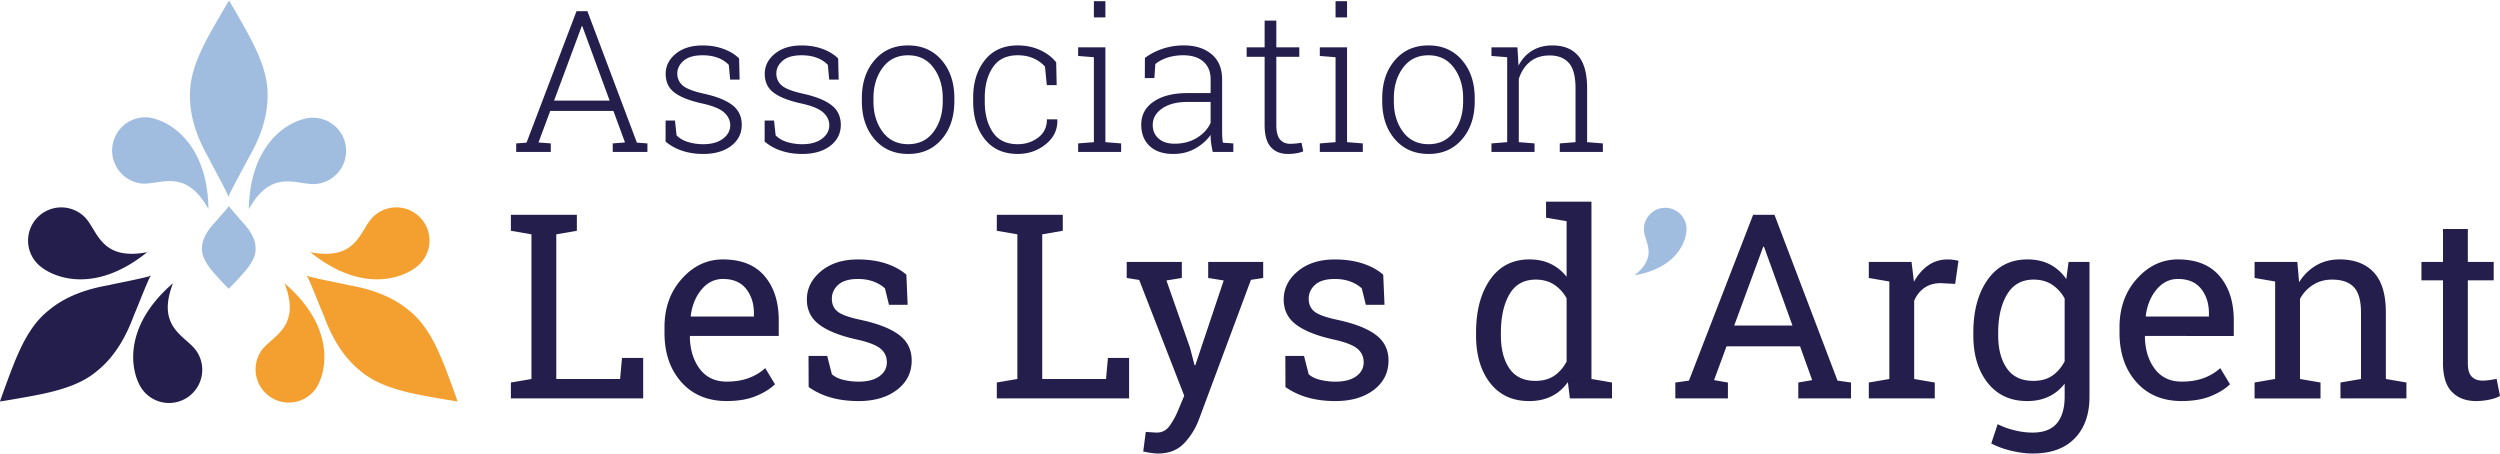 <svg version="1.1" id="Calque_1" xmlns="http://www.w3.org/2000/svg" xmlns:xlink="http://www.w3.org/1999/xlink" x="0" y="0" width="290" height="52.676" viewBox="0 0 290 52.676" xml:space="preserve"><path fill="#231E4C" d="M59.263 46.215v-1.844l2.385-.41v-16.78l-2.385-.409v-1.857h7.653v1.857l-2.386.409v16.78h7.403l.219-2.442h2.457v4.696z"/><defs><path id="SVGID_1_" d="M0 0h290v52.676H0z"/></defs><clipPath id="SVGID_2_"><use xlink:href="#SVGID_1_" overflow="visible"/></clipPath><path clip-path="url(#SVGID_2_)" fill="#231E4C" d="M84.293 46.521c-2.203 0-3.955-.733-5.259-2.201-1.302-1.469-1.953-3.373-1.953-5.712v-.644c0-2.254.669-4.129 2.011-5.624 1.341-1.5 2.928-2.247 4.763-2.247 2.127 0 3.737.643 4.835 1.931 1.097 1.288 1.645 3.003 1.645 5.149v1.799h-10.27l-.044.072c.029 1.522.415 2.772 1.156 3.753.74.981 1.78 1.47 3.115 1.47.976 0 1.832-.14 2.569-.417a5.898 5.898 0 0 0 1.909-1.148l1.127 1.872c-.567.546-1.315 1.008-2.247 1.384-.93.376-2.049.563-3.357.563m-.438-14.161c-.966 0-1.79.408-2.472 1.222-.684.815-1.102 1.835-1.259 3.065l.029.073h7.301v-.379c0-1.133-.304-2.078-.907-2.838-.604-.763-1.502-1.143-2.692-1.143m21.432 3h-2.164l-.468-1.903c-.35-.331-.793-.596-1.324-.796-.532-.199-1.134-.299-1.807-.299-1.024 0-1.785.224-2.282.672-.498.448-.746.989-.746 1.623 0 .625.219 1.119.659 1.479.438.36 1.331.683 2.675.966 2 .429 3.489 1.012 4.463 1.749.977.736 1.463 1.724 1.463 2.962 0 1.405-.569 2.54-1.705 3.409-1.136.868-2.621 1.302-4.455 1.302-1.199 0-2.278-.141-3.234-.417a8.579 8.579 0 0 1-2.559-1.208l-.015-3.613h2.166l.542 2.122c.332.303.782.523 1.353.659a7.523 7.523 0 0 0 1.749.204c1.024 0 1.826-.206 2.407-.621.58-.416.87-.959.87-1.632 0-.634-.241-1.156-.725-1.564-.482-.412-1.396-.767-2.743-1.068-1.923-.42-3.37-.991-4.345-1.712-.976-.721-1.464-1.698-1.464-2.927 0-1.287.549-2.382 1.646-3.292 1.097-.905 2.523-1.359 4.28-1.359 1.2 0 2.276.156 3.232.468.956.312 1.751.745 2.385 1.301l.146 3.495zm10.343 10.855v-1.844l2.385-.41v-16.78l-2.385-.409v-1.857h7.653v1.857l-2.385.409v16.78h7.402l.219-2.442h2.457v4.696zm30.898-13.971l-1.419.219-6.028 16.18a8.152 8.152 0 0 1-1.726 2.781c-.753.788-1.76 1.184-3.028 1.184-.224 0-.518-.026-.879-.081a9.054 9.054 0 0 1-.833-.153l.293-2.268c-.058-.01.113 0 .52.029.404.03.66.044.768.044.614 0 1.112-.266 1.491-.798a8.874 8.874 0 0 0 .996-1.836l.688-1.639-5.223-13.43-1.449-.233v-1.858h6.394v1.858l-1.785.291 2.736 7.813.526 2.019h.088l3.291-9.832-1.799-.291v-1.858h6.38v1.859zm14.075 3.116h-2.166l-.469-1.903c-.349-.331-.792-.596-1.323-.796-.532-.199-1.134-.299-1.809-.299-1.022 0-1.784.224-2.28.672-.498.448-.746.989-.746 1.623 0 .625.218 1.119.658 1.479.439.36 1.331.683 2.676.966 2 .429 3.487 1.012 4.462 1.749.975.736 1.462 1.724 1.462 2.962 0 1.405-.568 2.54-1.703 3.409-1.138.868-2.622 1.302-4.457 1.302-1.198 0-2.276-.141-3.233-.417a8.608 8.608 0 0 1-2.562-1.208l-.014-3.613h2.166l.542 2.122c.33.303.781.523 1.353.659a7.514 7.514 0 0 0 1.748.204c1.025 0 1.827-.206 2.408-.621.579-.416.87-.959.87-1.632 0-.634-.24-1.156-.723-1.564-.484-.412-1.398-.767-2.744-1.068-1.922-.42-3.37-.991-4.345-1.712-.977-.721-1.463-1.698-1.463-2.927 0-1.287.548-2.382 1.646-3.292 1.097-.905 2.524-1.359 4.278-1.359 1.201 0 2.279.156 3.234.468.956.312 1.752.745 2.386 1.301l.148 3.495zm21.271 8.968c-.518.722-1.15 1.269-1.896 1.638-.746.37-1.612.558-2.597.558-1.932 0-3.44-.702-4.528-2.101-1.086-1.4-1.631-3.238-1.631-5.521v-.308c0-2.546.545-4.598 1.631-6.158 1.088-1.561 2.606-2.342 4.557-2.342.938 0 1.763.174 2.481.521a5.103 5.103 0 0 1 1.835 1.498V25.66l-2.384-.409v-1.857h5.267v20.567l2.385.411v1.843h-4.887l-.233-1.887zm-7.77-5.428c0 1.59.326 2.867.981 3.831.654.967 1.662 1.45 3.028 1.45.857 0 1.581-.195 2.165-.585.585-.39 1.067-.941 1.449-1.652v-7.345a4.454 4.454 0 0 0-1.449-1.58c-.595-.39-1.308-.584-2.136-.584-1.375 0-2.391.57-3.05 1.71-.658 1.142-.988 2.624-.988 4.448v.307zm20.234 5.472l1.581-.221 7.446-19.237h2.473l7.314 19.237 1.565.221v1.844h-6.115v-1.844l1.609-.279-1.405-3.921h-8.528l-1.448 3.921 1.608.279v1.844h-6.101v-1.844zm6.832-6.613h6.758l-3.305-9.143h-.087l-3.366 9.143zm15.611-5.515v-1.858h4.957l.279 2.296c.448-.808 1.001-1.442 1.661-1.901.657-.458 1.413-.687 2.258-.687.224 0 .457.016.695.051.24.034.423.071.551.11l-.381 2.677-1.641-.088c-.758 0-1.398.179-1.915.535-.518.356-.916.855-1.2 1.5v9.083l2.387.411v1.844h-7.651v-1.844l2.383-.411V32.653l-2.383-.409zm12.126 6.349c0-2.546.558-4.598 1.668-6.158 1.113-1.561 2.647-2.342 4.609-2.342.995 0 1.867.195 2.618.585.749.39 1.38.955 1.888 1.696l.263-1.989h2.428V46.01c0 2.049-.57 3.661-1.712 4.836-1.14 1.174-2.764 1.761-4.87 1.761-.762 0-1.585-.105-2.473-.314-.888-.21-1.667-.495-2.34-.856l.744-2.238c.538.285 1.171.518 1.902.702a8.716 8.716 0 0 0 2.138.279c1.287 0 2.229-.362 2.831-1.084.6-.721.899-1.75.899-3.086v-1.508a5.068 5.068 0 0 1-1.859 1.508c-.721.341-1.548.513-2.485.513-1.941 0-3.467-.704-4.581-2.107-1.11-1.404-1.668-3.243-1.668-5.515v-.308zm2.883.307c0 1.59.336 2.867 1.009 3.831.673.967 1.698 1.45 3.073 1.45.867 0 1.595-.197 2.179-.593s1.068-.954 1.448-1.675v-7.286a4.476 4.476 0 0 0-1.448-1.6c-.595-.396-1.313-.592-2.15-.592-1.375 0-2.403.576-3.086 1.726-.684 1.151-1.025 2.627-1.025 4.432v.307zm21.286 7.621c-2.203 0-3.958-.733-5.259-2.201-1.301-1.469-1.953-3.373-1.953-5.712v-.644c0-2.254.67-4.129 2.011-5.624 1.341-1.5 2.929-2.247 4.763-2.247 2.125 0 3.738.643 4.835 1.931s1.646 3.003 1.646 5.149v1.799H248.85l-.045.072c.029 1.522.415 2.772 1.156 3.753.742.981 1.779 1.47 3.116 1.47.976 0 1.83-.14 2.567-.417a5.877 5.877 0 0 0 1.909-1.148l1.126 1.872c-.565.546-1.313 1.008-2.246 1.384-.931.376-2.051.563-3.357.563m-.439-14.161c-.965 0-1.789.408-2.473 1.222-.682.815-1.102 1.835-1.256 3.065l.029.073h7.299v-.379c0-1.133-.302-2.078-.907-2.838-.605-.763-1.501-1.143-2.692-1.143m8.895 12.011l2.384-.41V32.653l-2.384-.41v-1.857h4.958l.205 2.355c.527-.839 1.188-1.49 1.982-1.954.796-.463 1.699-.694 2.714-.694 1.705 0 3.028.499 3.965 1.499.934 1 1.402 2.544 1.402 4.631v7.738l2.386.41v1.845h-7.651v-1.845l2.383-.41v-7.678c0-1.397-.275-2.386-.826-2.971-.552-.585-1.393-.877-2.524-.877-.828 0-1.561.199-2.2.6a4.35 4.35 0 0 0-1.528 1.639v9.289l2.382.41v1.845h-7.65v-1.847zm24.738-17.804v3.819h2.999v2.136h-2.999v9.61c0 .743.153 1.264.462 1.566.306.302.713.453 1.221.453a6.1 6.1 0 0 0 .855-.065c.317-.042.582-.091.797-.14l.395 1.976c-.273.176-.673.32-1.199.43a7.522 7.522 0 0 1-1.581.17c-1.17 0-2.101-.354-2.794-1.06-.692-.707-1.038-1.816-1.038-3.33v-9.61h-2.502v-2.136h2.502v-3.819h2.882z"/><path clip-path="url(#SVGID_2_)" fill="#A0BDE0" d="M189.581 31.939c2.816-2.181 1.208-3.839 1.12-5.203a2.47 2.47 0 1 1 4.931-.321c.09 1.362-.979 4.671-6.051 5.524M17.121 13.618a3.852 3.852 0 0 0-.683 7.672c2.119.187 5.056-1.889 7.742 2.966-.104-8.013-4.943-10.45-7.059-10.638m23.015 3.567a3.85 3.85 0 0 0-4.157-3.516c-2.119.177-6.97 2.586-7.117 10.6 2.711-4.842 5.638-2.748 7.756-2.926a3.853 3.853 0 0 0 3.518-4.158m-13.663 5.651l.03-.062.031.062.05-.227c.701-1.446 1.502-2.836 2.241-4.263 1.28-2.2 2.227-4.678 2.209-7.206a9.04 9.04 0 0 0-.089-1.504c-.407-2.796-2.069-5.563-3.51-8.102-.093-.163-.855-1.476-.864-1.466-.01-.009-.78 1.3-.873 1.461-1.458 2.528-3.137 5.288-3.56 8.081a9.146 9.146 0 0 0-.1 1.504c-.031 2.527.903 5.012 2.168 7.22.729 1.428 1.524 2.824 2.216 4.275.019.075.036.15.051.227m.132 1.149c-.011-.033-.025-.065-.034-.098l-.02.025-.022-.025c-.01.032-.022.063-.034.098-.484.609-1.037 1.196-1.543 1.797-.884.928-1.536 1.973-1.522 3.04-.005.211.014.425.064.637.285 1.177 1.435 2.349 2.437 3.421.062.069.593.622.597.618.007.004.539-.549.602-.616 1.004-1.068 2.163-2.232 2.455-3.411a2.47 2.47 0 0 0 .064-.634c.021-1.067-.628-2.117-1.508-3.048-.504-.604-1.055-1.193-1.536-1.804"/><path clip-path="url(#SVGID_2_)" fill="#231E4C" d="M16.454 45.099a3.849 3.849 0 0 0 5.361.953 3.853 3.853 0 0 0 .955-5.362c-1.22-1.742-4.696-2.658-2.704-7.835-6.072 5.228-4.827 10.5-3.612 12.244M4.394 25.175a3.85 3.85 0 0 0-.021 5.444c1.498 1.51 6.462 3.677 12.695-1.363-5.453 1.034-5.729-2.552-7.228-4.06a3.853 3.853 0 0 0-5.446-.021m13.11 6.833c-.023.007-.045.012-.067.017.01-.02.02-.042.027-.063a2.852 2.852 0 0 1-.206.106c-1.557.395-3.139.672-4.704 1.023-2.51.435-5.018 1.302-6.941 2.94a9.08 9.08 0 0 0-1.097 1.034c-1.879 2.108-2.933 5.163-3.95 7.898-.064.174-.579 1.603-.566 1.604-.001.013 1.496-.238 1.678-.271 2.873-.509 6.068-.997 8.479-2.469a8.882 8.882 0 0 0 1.216-.89c1.958-1.599 3.261-3.913 4.137-6.301.627-1.476 1.185-2.982 1.851-4.446.047-.06.094-.122.143-.182"/><path clip-path="url(#SVGID_2_)" fill="#F4A031" d="M36.621 45.101a3.851 3.851 0 0 1-6.314-4.409c1.22-1.741 4.697-2.66 2.704-7.837 6.072 5.228 4.827 10.501 3.61 12.246m12.062-19.926a3.85 3.85 0 0 1 .02 5.445c-1.495 1.509-6.459 3.676-12.692-1.364 5.45 1.037 5.729-2.551 7.227-4.06a3.852 3.852 0 0 1 5.445-.021m-13.111 6.834l.066.017c-.007-.02-.017-.041-.026-.063a3.7 3.7 0 0 0 .208.107c1.555.394 3.138.671 4.703 1.022 2.509.435 5.016 1.301 6.94 2.939a8.95 8.95 0 0 1 1.097 1.036c1.88 2.107 2.932 5.162 3.952 7.897.062.173.579 1.603.567 1.603 0 .015-1.499-.237-1.68-.269-2.876-.508-6.067-.997-8.48-2.47a9.063 9.063 0 0 1-1.216-.889c-1.956-1.6-3.26-3.914-4.136-6.3-.627-1.478-1.186-2.984-1.852-4.446-.048-.063-.093-.123-.143-.184"/><path clip-path="url(#SVGID_2_)" fill="#231E4C" d="M59.88 16.636l1.199-.089 5.795-15.245h1.267l5.739 15.245 1.221.089v.987h-4.024v-.987l1.424-.112-1.345-3.654h-7.331l-1.357 3.654 1.424.112v.987H59.88v-.987zm4.393-4.966h6.446l-3.172-8.631h-.067l-3.207 8.631zm21.523-2.433h-1.099l-.156-1.715a3.398 3.398 0 0 0-1.272-.818c-.512-.194-1.101-.292-1.766-.292-.979 0-1.713.211-2.203.633-.49.422-.734.917-.734 1.486 0 .56.211 1.023.633 1.39s1.265.688 2.527.964c1.443.321 2.523.76 3.24 1.317.717.557 1.076 1.313 1.076 2.271 0 1.009-.409 1.825-1.227 2.449-.819.624-1.9.936-3.245.936-.897 0-1.714-.125-2.45-.375a5.828 5.828 0 0 1-1.911-1.059V13.98h1.087l.19 1.727c.358.358.813.618 1.362.779a6.08 6.08 0 0 0 1.721.241c.971 0 1.737-.213 2.297-.639.561-.426.841-.942.841-1.547 0-.568-.233-1.065-.701-1.491s-1.31-.773-2.528-1.042c-1.442-.314-2.512-.73-3.211-1.25-.699-.519-1.048-1.246-1.048-2.18 0-.927.393-1.709 1.177-2.348.785-.639 1.82-.959 3.105-.959.889 0 1.702.137 2.438.409.736.273 1.336.641 1.799 1.104l.058 2.453zm11.49 0h-1.099l-.157-1.715a3.382 3.382 0 0 0-1.272-.818c-.512-.194-1.101-.292-1.766-.292-.979 0-1.712.211-2.202.633s-.734.917-.734 1.486c0 .56.211 1.023.634 1.39.422.366 1.264.688 2.527.964 1.442.321 2.522.76 3.24 1.317.717.557 1.076 1.313 1.076 2.271 0 1.009-.409 1.825-1.228 2.449-.818.624-1.9.936-3.246.936-.896 0-1.713-.125-2.449-.375a5.828 5.828 0 0 1-1.911-1.059V13.98h1.087l.19 1.727c.359.358.813.618 1.362.779a6.09 6.09 0 0 0 1.721.241c.972 0 1.738-.213 2.298-.639.56-.426.84-.942.84-1.547 0-.568-.233-1.065-.7-1.491-.467-.426-1.31-.773-2.528-1.042-1.442-.314-2.513-.73-3.211-1.25-.699-.519-1.048-1.246-1.048-2.18 0-.927.392-1.709 1.176-2.348.785-.639 1.82-.959 3.105-.959.89 0 1.702.137 2.438.409.736.273 1.336.641 1.799 1.104l.058 2.453zm2.69 2.142c0-1.786.49-3.251 1.469-4.395.979-1.144 2.275-1.715 3.89-1.715 1.622 0 2.922.572 3.901 1.715.979 1.144 1.468 2.608 1.468 4.395v.369c0 1.794-.487 3.261-1.463 4.4-.975 1.14-2.27 1.71-3.884 1.71-1.629 0-2.934-.57-3.912-1.71-.979-1.139-1.469-2.606-1.469-4.4v-.369zm1.345.369c0 1.405.354 2.586 1.065 3.542.71.957 1.7 1.435 2.971 1.435 1.248 0 2.227-.479 2.937-1.435.709-.957 1.064-2.137 1.064-3.542v-.369c0-1.383-.357-2.557-1.07-3.52-.714-.964-1.698-1.446-2.954-1.446s-2.238.482-2.948 1.446c-.71.963-1.065 2.137-1.065 3.52v.369zm16.747 4.978c.889 0 1.674-.254 2.354-.762.68-.508 1.02-1.214 1.02-2.119h1.188l.022.067c.037 1.121-.409 2.059-1.34 2.813s-2.012 1.132-3.245 1.132c-1.644 0-2.918-.566-3.822-1.699-.904-1.132-1.357-2.587-1.357-4.366v-.471c0-1.764.453-3.213 1.357-4.35.904-1.135 2.175-1.703 3.811-1.703.934 0 1.79.175 2.567.526.777.352 1.409.83 1.895 1.435l.056 2.646h-1.144l-.213-2.152a3.832 3.832 0 0 0-1.339-.958c-.535-.236-1.142-.354-1.822-.354-1.3 0-2.262.465-2.886 1.396-.625.93-.937 2.102-.937 3.514v.471c0 1.435.31 2.616.931 3.543s1.589 1.391 2.904 1.391m6.995-.09l1.827-.146V6.637l-1.827-.146v-.997h3.162V16.49l1.827.146v.987h-4.988v-.987zm3.162-14.617h-1.334V.136h1.334v1.883zm12.453 15.604c-.09-.412-.153-.766-.19-1.065a7.187 7.187 0 0 1-.057-.908c-.448.635-1.046 1.162-1.793 1.581-.747.418-1.588.628-2.522.628-1.188 0-2.107-.307-2.757-.919s-.975-1.442-.975-2.488c0-1.121.481-2.01 1.446-2.668.964-.657 2.271-.986 3.923-.986h2.679V9.193c0-.867-.278-1.547-.835-2.041-.557-.493-1.335-.74-2.337-.74-.672 0-1.287.092-1.844.274-.557.184-1.022.432-1.396.746l-.112 1.625h-1.109l.011-2.332c.56-.433 1.231-.785 2.012-1.054a7.604 7.604 0 0 1 2.494-.404c1.337 0 2.413.34 3.228 1.021s1.222 1.655 1.222 2.925v5.964c0 .246.005.484.017.712.011.228.036.45.073.667l1.21.079v.987h-2.388zm-4.417-.954c.972 0 1.828-.224 2.567-.672.74-.449 1.274-1.028 1.603-1.738v-2.433h-2.701c-1.219 0-2.191.252-2.92.757-.728.504-1.092 1.142-1.092 1.911 0 .65.226 1.175.678 1.575.451.4 1.074.6 1.865.6m11.793-14.281v3.105h2.667v1.099h-2.667v7.902c0 .792.144 1.354.431 1.687s.671.499 1.149.499c.216 0 .428-.009.633-.028.205-.018.443-.05.711-.095l.202.998a3.51 3.51 0 0 1-.819.225 6.022 6.022 0 0 1-.963.078c-.853 0-1.516-.269-1.99-.807-.475-.538-.712-1.39-.712-2.556V6.592h-2.084V5.494h2.084V2.388h1.358zm5.044 14.248l1.827-.146V6.637l-1.827-.146v-.997h3.161V16.49l1.828.146v.987h-4.989v-.987zm3.161-14.617h-1.334V.136h1.334v1.883zm4.081 9.36c0-1.786.489-3.251 1.468-4.395s2.275-1.715 3.89-1.715c1.622 0 2.922.572 3.901 1.715s1.468 2.608 1.468 4.395v.369c0 1.794-.488 3.261-1.463 4.4-.976 1.14-2.27 1.71-3.884 1.71-1.629 0-2.934-.57-3.913-1.71-.979-1.139-1.468-2.606-1.468-4.4v-.369zm1.346.369c0 1.405.354 2.586 1.064 3.542.709.957 1.7 1.435 2.971 1.435 1.248 0 2.227-.479 2.937-1.435s1.065-2.137 1.065-3.542v-.369c0-1.383-.357-2.557-1.07-3.52-.714-.964-1.698-1.446-2.954-1.446-1.255 0-2.238.482-2.948 1.446-.71.963-1.064 2.137-1.064 3.52v.369zm11.321 4.888l1.827-.146V6.637l-1.827-.146v-.997h3.015l.124 2.118c.389-.747.914-1.325 1.575-1.731.662-.407 1.444-.611 2.349-.611 1.315 0 2.317.402 3.004 1.205s1.031 2.057 1.031 3.76v6.255l1.827.146v.986h-4.999v-.986l1.827-.146v-6.244c0-1.39-.259-2.373-.779-2.948-.52-.576-1.257-.864-2.214-.864-.941 0-1.709.249-2.303.746-.595.497-1.022 1.157-1.284 1.978v7.331l1.828.146v.986h-5v-.985z"/></svg>
